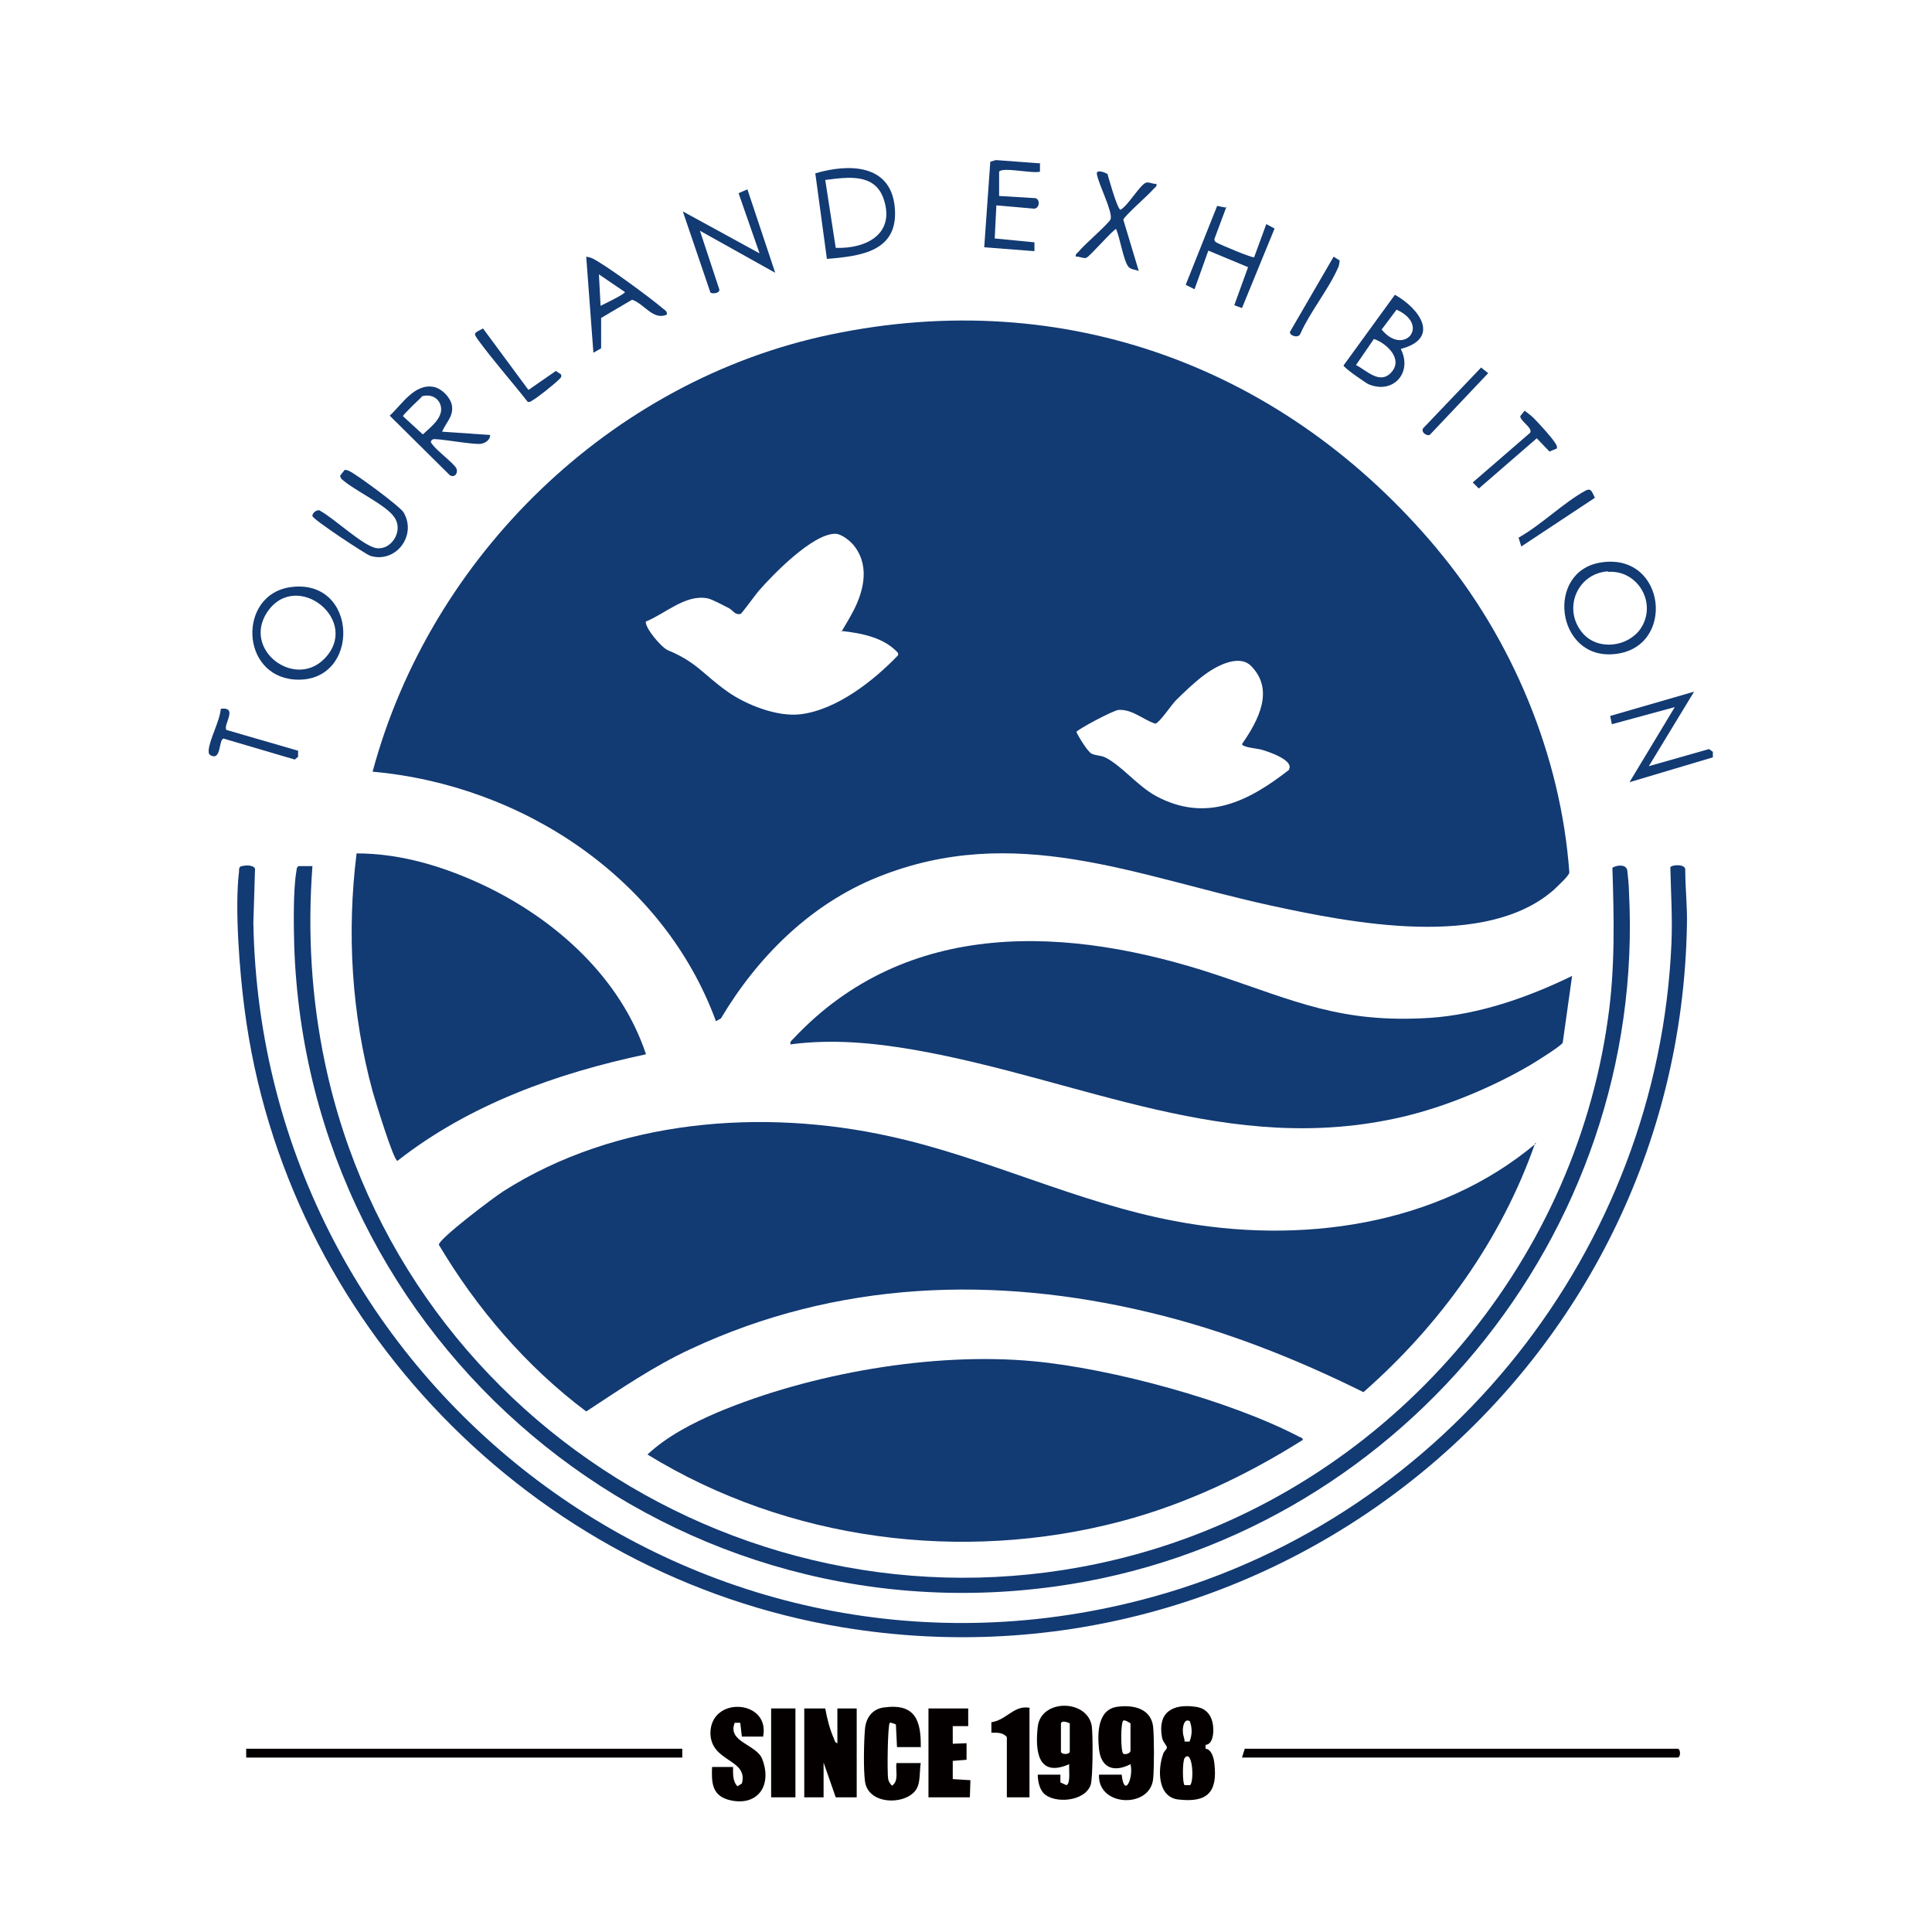 <?xml version="1.0" encoding="UTF-8"?>
<svg id="_图层_1" data-name="图层_1" xmlns="http://www.w3.org/2000/svg" version="1.1" viewBox="0 0 35 35">
  <!-- Generator: Adobe Illustrator 29.4.0, SVG Export Plug-In . SVG Version: 2.1.0 Build 152)  -->
  <defs>
    <style>
      .st0 {
        fill: #040000;
      }

      .st1 {
        fill: #123a73;
      }
    </style>
  </defs>
  <path class="st0" d="M14.57,30.95h.38c.03.17.08.37.15.53.02.04.02.09.07.1v-.63h.35v1.61h-.38s-.22-.63-.22-.63v.63h-.35v-1.61Z"/>
  <path class="st0" d="M21.84,31.62v.06c.11.01.15.17.16.27.06.52-.13.71-.65.65-.38-.04-.38-.54-.28-.82.01-.05.07-.09.07-.12,0-.04-.08-.11-.09-.19-.08-.45.19-.61.61-.55.23.03.32.21.32.42,0,.1-.02.26-.14.27ZM21.55,31.18c-.1-.06-.13.12-.12.2,0,.06.03.11.03.17h.09c.05-.13.05-.25,0-.38ZM21.46,32.34h.1c.08-.08.04-.67-.1-.49-.04.06-.04.46,0,.49Z"/>
  <path class="st0" d="M18.91,32.49c-.08-.08-.11-.23-.11-.34h.41s0,.14,0,.14l.11.05c.08-.03.04-.3.05-.38-.57.25-.62-.24-.57-.68.06-.51.91-.5.98,0,.02.17.02.9-.02,1.05-.1.31-.66.35-.85.16ZM19.22,31.22v.51c0,.06.16.06.16,0v-.51s-.14-.07-.16,0Z"/>
  <path class="st0" d="M19.91,32.15h.41c.05.44.22.05.16-.19-.29.15-.53.08-.57-.27-.03-.28-.03-.72.33-.77.29-.04.61.03.65.36.02.21.02.74,0,.95-.06.54-1.01.5-.98-.08ZM20.48,31.73v-.51s-.1-.07-.13-.05c-.05.03-.05.57,0,.6.03.02.12,0,.13-.05Z"/>
  <path class="st0" d="M22.5,31.84l.05-.16h7.84c.06,0,.06.16,0,.16h-7.88Z"/>
  <rect class="st0" x="4.46" y="31.68" width="7.9" height=".16"/>
  <path class="st0" d="M16.69,31.65h-.44l-.02-.41s-.09-.04-.11-.03c-.04.03-.05.91-.03,1.02.01.05.04.09.07.12.13-.09.06-.27.08-.41h.44c-.02.12-.01.3-.05.41-.11.35-.9.39-.96-.08-.03-.21-.02-.73,0-.95s.15-.37.36-.39c.55-.07.66.24.65.73Z"/>
  <path class="st0" d="M13.82,31.46h-.38s-.03-.25-.03-.25h-.1c-.14.35.4.39.5.66.19.5-.11.88-.63.73-.29-.09-.29-.33-.28-.59h.38c0,.12-.01.26.08.35l.08-.05c.12-.45-.56-.38-.57-.91,0-.69,1.11-.61.95.08Z"/>
  <polygon class="st0" points="17.54 30.95 17.54 31.27 17.26 31.27 17.26 31.59 17.51 31.58 17.51 31.88 17.26 31.9 17.26 32.23 17.58 32.25 17.57 32.56 16.82 32.56 16.82 30.95 17.54 30.95"/>
  <path class="st0" d="M18.65,30.95v1.61h-.41v-1.09c-.07-.09-.18-.08-.28-.08v-.19c.28-.04.41-.32.7-.26Z"/>
  <rect class="st0" x="13.97" y="30.95" width=".44" height="1.61"/>
  <g>
    <path class="st1" d="M26.03,9.94c1.36,1.62,2.25,3.75,2.4,5.87-.02.07-.21.24-.27.3-1.23,1.1-3.69.61-5.16.29-2.42-.53-4.62-1.51-7.1-.51-1.22.49-2.18,1.45-2.84,2.56l-.09.05c-.95-2.59-3.51-4.28-6.22-4.52,1.05-3.91,4.32-7.09,8.3-7.92,4.25-.89,8.24.6,10.99,3.89ZM15.24,11.45s.15-.25.18-.31c.21-.37.35-.85.07-1.23-.07-.1-.24-.24-.36-.24-.41,0-1.13.74-1.39,1.04-.05.06-.3.4-.32.41-.1.03-.14-.06-.21-.1-.1-.05-.3-.16-.39-.18-.4-.08-.77.28-1.12.42-.02.11.28.47.4.52.53.22.64.44,1.08.75.34.24.9.46,1.32.41.66-.08,1.33-.61,1.77-1.07v-.04c-.25-.28-.66-.36-1.03-.4ZM23.35,13.94c.1-.17-.39-.33-.5-.36-.07-.02-.34-.04-.35-.1.29-.42.6-.98.16-1.42-.23-.22-.65.02-.86.18-.17.13-.35.3-.5.45-.08.08-.29.4-.37.42-.22-.07-.41-.26-.66-.25-.09,0-.76.36-.77.4.04.09.2.35.27.39s.16.03.25.07c.3.15.59.52.92.7.91.49,1.68.1,2.42-.48Z"/>
    <path class="st1" d="M27.81,20.71c-.61,1.75-1.73,3.3-3.11,4.51-1.23-.61-2.52-1.12-3.86-1.44-2.82-.68-5.68-.58-8.33.66-.67.31-1.28.73-1.89,1.13-1.08-.81-1.98-1.86-2.67-3.02,0-.11,1.01-.87,1.17-.97,2.04-1.3,4.69-1.51,7.02-.99,1.73.38,3.38,1.2,5.14,1.53,2.25.43,4.76.1,6.55-1.41Z"/>
    <path class="st1" d="M28.48,17.68l-.17,1.21c-.03.06-.48.34-.58.4-.68.4-1.54.76-2.31.94-3.15.74-5.83-.68-8.85-1.21-.75-.13-1.5-.2-2.25-.1-.01-.05.02-.07.05-.1,2.06-2.2,4.99-2.05,7.67-1.16,1.44.48,2.25.88,3.86.78.89-.06,1.78-.37,2.58-.76Z"/>
    <path class="st1" d="M23.61,26.08c-1.03.65-2.13,1.17-3.3,1.48-2.88.76-6.04.35-8.58-1.21.35-.33.82-.57,1.26-.76,1.69-.71,3.91-1.1,5.73-.93,1.41.13,3.55.71,4.8,1.36.03.02.08.02.08.06Z"/>
    <path class="st1" d="M11.7,19.1c-1.61.34-3.2.91-4.5,1.93-.07,0-.41-1.12-.45-1.26-.38-1.4-.47-2.87-.29-4.31.82,0,1.62.25,2.35.6,1.28.62,2.43,1.66,2.89,3.03Z"/>
    <path class="st1" d="M4.39,15.69c.06-.02.21-.02.23.05l-.03.98c.15,8.39,8.13,14.46,16.29,12.21,5.33-1.47,9.16-6.3,9.4-11.84.02-.46-.01-.92-.02-1.38.04-.05.28-.06.27.05,0,.34.04.67.03,1.01-.15,8.01-7.38,14.02-15.3,12.71-5.62-.93-10.1-5.54-10.83-11.2-.09-.68-.18-1.83-.1-2.49,0-.05,0-.09.05-.1Z"/>
    <path class="st1" d="M5.66,15.69c-.09,1.2-.02,2.4.23,3.58,1.42,6.7,8.34,10.78,14.93,8.82,4.36-1.3,7.68-5.11,8.31-9.64.13-.9.11-1.82.08-2.73.08-.05.25-.07.27.05.01.08.03.28.03.38.33,6.22-4.24,11.74-10.39,12.59-7.14.99-13.55-4.42-13.79-11.61-.01-.36-.02-1.01.04-1.35,0-.03.01-.08.04-.09h.23Z"/>
    <path class="st1" d="M5.24,10.64c1.27-.2,1.31,1.76.09,1.67-.98-.08-1.01-1.52-.09-1.67ZM5.87,11.94c.69-.69-.5-1.64-1.03-.85-.45.68.49,1.39,1.03.85Z"/>
    <path class="st1" d="M29,10.19c1.19-.19,1.37,1.56.24,1.66-1.05.1-1.25-1.5-.24-1.66ZM29.13,10.35c-.57.04-.83.7-.45,1.13.28.31.81.24,1.04-.09.31-.46-.05-1.07-.59-1.03Z"/>
    <path class="st1" d="M14.98,4.69l-.21-1.55c.61-.18,1.37-.17,1.44.62s-.6.88-1.23.93ZM15.14,4.49c.55.02,1.08-.25.87-.88-.16-.48-.65-.4-1.06-.35l.19,1.23Z"/>
    <path class="st1" d="M25.38,6.33c.21.42-.14.82-.59.63-.06-.03-.45-.3-.45-.34l.93-1.28c.45.25.83.79.11.98ZM25.3,5.61l-.27.36c.4.49.89-.08.27-.36ZM24.56,6.61c.2.1.44.37.65.13s-.09-.52-.32-.6l-.33.48Z"/>
    <path class="st1" d="M14.04,4.94l-1.36-.76.35,1.06c.02.07-.12.09-.16.06l-.5-1.47,1.39.76-.38-1.09.16-.07.5,1.5Z"/>
    <path class="st1" d="M8,7.82l.88.06c0,.09-.09.15-.17.16-.15.02-.82-.11-.87-.08-.06.04-.03.06,0,.1.08.11.39.34.43.43.03.08-.03.17-.12.12l-1.09-1.08c.22-.2.45-.59.8-.52.15.03.32.21.33.36.02.18-.12.3-.18.45ZM7.64,7.19s-.34.32-.34.35l.36.33c.15-.14.41-.33.31-.56-.06-.13-.2-.17-.33-.13Z"/>
    <polygon class="st1" points="30.69 12.53 29.87 13.88 30.96 13.57 31.03 13.62 31.03 13.72 29.52 14.17 30.34 12.81 29.2 13.12 29.17 12.97 30.69 12.53"/>
    <path class="st1" d="M22.22,3.74l-.22.59c0,.05.03.06.07.08.06.03.62.27.65.25l.22-.6.15.08-.59,1.44-.14-.05.25-.69-.72-.3-.25.7-.16-.08.57-1.43.15.03Z"/>
    <path class="st1" d="M18.84,2.95v.16c-.13.04-.68-.09-.74,0v.44s.66.04.66.04c.09.03.07.19-.03.19l-.68-.06-.03.6.72.07v.16s-.91-.07-.91-.07l.11-1.55.1-.03.81.06Z"/>
    <path class="st1" d="M12.08,5.7c-.25.11-.41-.2-.63-.27l-.56.33v.55s-.14.08-.14.08l-.13-1.74s.07.01.11.03c.23.11,1.06.72,1.28.91.04.03.08.05.07.11ZM11.32,5.29l-.47-.32.03.57s.46-.22.44-.25Z"/>
    <path class="st1" d="M6.25,8.51s.06.01.09.03c.14.07.9.63.97.74.25.42-.14.93-.6.79-.09-.03-1.04-.66-1.05-.72-.01-.06.1-.14.15-.09.24.13.78.64,1.01.67.27.04.49-.31.33-.55-.14-.23-.75-.5-.97-.71l-.02-.05.07-.09Z"/>
    <path class="st1" d="M20.06,3.14s.18.66.24.66c.14-.08.35-.45.46-.49.05-.02.13.03.19.02.01.05-.02.06-.05.09-.09.11-.53.49-.55.56l.28.93c-.06-.03-.14-.02-.19-.08-.09-.12-.15-.52-.22-.68-.03-.02-.48.5-.54.52-.05.02-.13-.03-.19-.02-.01-.05.02-.06.05-.09.09-.12.55-.51.58-.59.04-.14-.22-.63-.25-.82-.01-.09.17-.02.18,0Z"/>
    <path class="st1" d="M28.19,8.13l-.12.05-.23-.24-1.05.91-.11-.11,1.04-.9c.05-.09-.17-.2-.18-.3l.08-.1s.12.09.15.12c.1.1.33.35.4.46.02.03.05.07.03.11Z"/>
    <path class="st1" d="M4.09,13.22l1.31.38v.11s-.06.05-.06.05l-1.29-.38c-.09.02-.04.39-.22.31-.05-.02-.05-.05-.05-.1.02-.21.2-.52.22-.75.32-.04.04.29.1.38Z"/>
    <path class="st1" d="M9.58,7.06l.49-.34.09.06c.03.05-.02.08-.05.11-.07.07-.38.32-.46.36-.03.02-.05.04-.09.03-.29-.37-.61-.73-.89-1.11-.1-.14-.09-.13.08-.22l.82,1.11Z"/>
    <path class="st1" d="M26.82,6.65l.14.11-1.06,1.12c-.06.02-.16-.05-.12-.12l1.05-1.1Z"/>
    <path class="st1" d="M28.89,9.02l-1.33.88-.05-.16c.41-.23.81-.63,1.21-.85.11-.06.12.03.17.12Z"/>
    <path class="st1" d="M24.27,4.72s-.01.1-.03.13c-.17.39-.5.79-.68,1.19-.03.1-.21.04-.19-.03l.79-1.36.11.07Z"/>
  </g>
</svg>